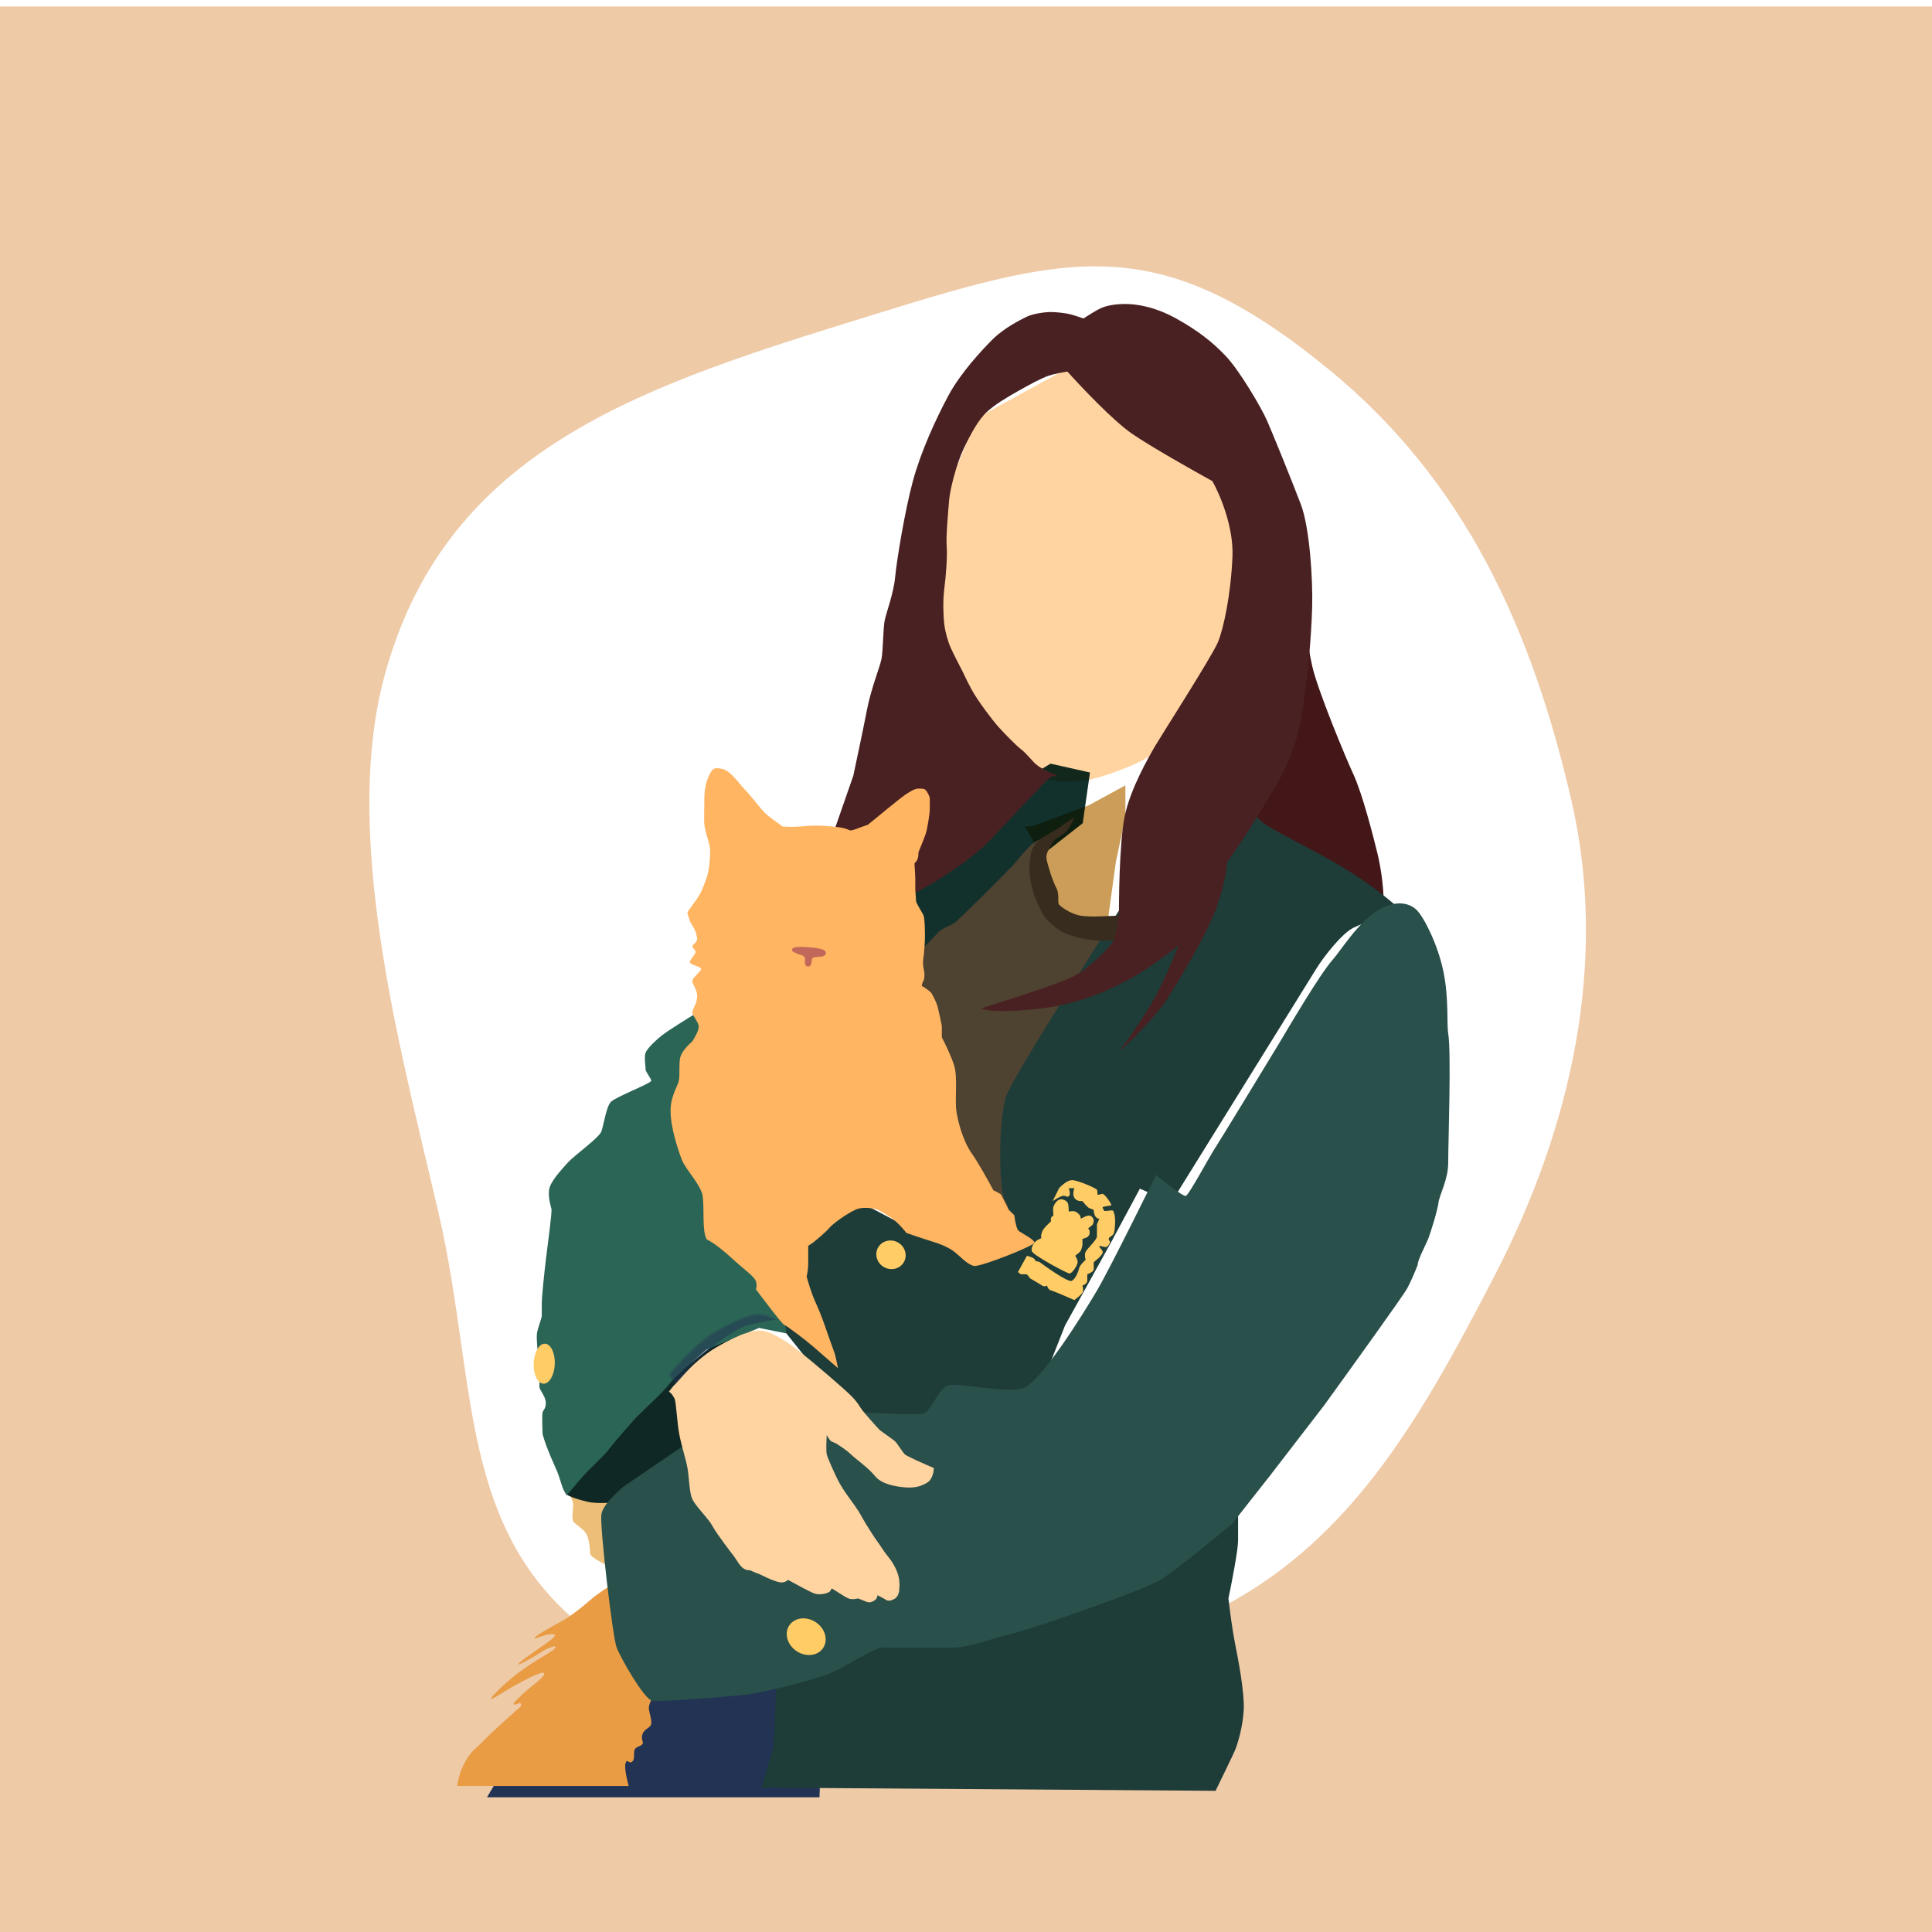 <svg width="1200" height="1200" viewBox="0 0 1200 1200" fill="none" xmlns="http://www.w3.org/2000/svg">
<g filter="url(#filter0_d_323_405)">
<path fill-rule="evenodd" clip-rule="evenodd" d="M1200 0H0V1200H1200V0ZM238.591 416.709C275.314 279.49 389.759 238.83 525.432 196.756C528.17 195.907 530.875 195.067 533.547 194.237C663.386 153.922 717.407 137.149 825.198 225.331C909.875 294.603 951.22 386.174 975.924 492.75C999.276 593.496 975.925 696.429 928.359 788.257C879.299 882.969 831.953 967.159 732.666 1006.13C624.029 1048.78 474.924 1070.24 375.918 1016.62C306.344 969.938 297.038 904.809 286.25 829.309C282.582 803.642 278.744 776.777 272.308 749.03C270.079 739.422 267.722 729.502 265.305 719.33C242.61 623.827 214.65 506.168 238.591 416.709Z" fill="#EECAA7"/>
</g>
<g filter="url(#filter1_d_323_405)">
<g filter="url(#filter2_d_323_405)">
<path d="M566.002 570.311L560.002 521.311L652.502 465.311L677.002 470.811L672.502 502.311L633.502 532.811L573.002 585.311L566.002 570.311Z" fill="#12302C"/>
</g>
<g filter="url(#filter3_di_323_405)">
<path d="M672.502 485.311C671.702 482.911 668.169 476.978 666.502 474.311H671.002L706.002 461.311L729.002 448.811V468.311L723.002 496.811L714.002 562.811L682.002 566.311L654.002 557.311L650.502 543.811L645.002 523.311L652.502 512.311C656.502 509.144 665.102 502.011 667.502 498.811C670.502 494.811 673.502 488.311 672.502 485.311Z" fill="#CB9D58"/>
</g>
<g filter="url(#filter4_d_323_405)">
<path d="M356.002 925.811C356.002 923.011 354.002 919.644 353.002 918.311L382.002 914.811V936.811C381.669 946.144 380.502 964.611 378.502 963.811C376.002 962.811 366.502 958.311 366.502 955.811C366.502 953.311 366.002 947.811 364.502 944.311C363.002 940.811 357.002 937.811 356.002 935.811C355.002 933.811 356.002 929.311 356.002 925.811Z" fill="#EDBE78"/>
</g>
<g filter="url(#filter5_d_323_405)">
<path d="M352.002 919.311V901.311L369.502 884.311L467.002 807.811L457.502 863.811L405.502 921.811C395.502 923.311 373.402 925.811 365.002 923.811C356.602 921.811 352.835 919.978 352.002 919.311Z" fill="#0F2825"/>
</g>
<g filter="url(#filter6_d_323_405)">
<path d="M302.502 1107.31L389.002 961.311L513.002 998.811L509.002 1107.31H302.502Z" fill="#223354"/>
</g>
<g filter="url(#filter7_d_323_405)">
<path d="M346.002 904.811C344.502 901.311 339.502 890.811 337.002 881.811C336.835 877.978 336.602 869.911 337.002 868.311C337.502 866.311 339.002 866.311 339.002 862.311C339.002 858.311 335.002 854.311 335.002 852.311C335.002 850.311 335.502 842.811 335.002 839.311C334.502 835.811 333.002 822.811 333.502 819.311C334.002 815.811 336.502 809.811 336.502 808.311V800.811C336.502 796.311 338.002 782.311 339.002 773.811C340.002 765.311 343.002 743.811 342.502 741.811C342.002 739.811 340.502 735.311 341.002 730.311C341.502 725.311 348.002 718.311 352.502 713.311C357.002 708.311 372.002 697.811 373.502 693.811C375.002 689.811 376.502 678.311 379.502 675.311C382.502 672.311 404.502 663.811 404.502 662.311C404.502 660.811 401.002 656.811 401.002 655.311C401.002 653.811 400.002 647.311 401.002 644.811C402.002 642.311 407.002 637.311 411.502 633.811C415.102 631.011 428.002 622.978 434.002 619.311L438.502 618.811L442.502 630.811V707.311L448.502 764.311L473.002 782.311L494.002 820.311L471.502 815.811L438.502 829.311C432.169 834.811 418.802 846.711 416.002 850.311C412.502 854.811 406.502 860.311 403.002 863.811C399.502 867.311 396.002 870.311 392.502 874.311C389.002 878.311 381.502 886.811 378.502 890.811C375.502 894.811 368.502 901.311 365.002 904.811C362.202 907.611 355.169 915.978 352.002 919.811C351.669 919.311 350.802 917.911 350.002 916.311C349.002 914.311 347.502 908.311 346.002 904.811Z" fill="#2B6555"/>
</g>
<g filter="url(#filter8_d_323_405)">
<path d="M366.002 985.311C372.402 979.711 381.002 974.644 384.502 972.811L392.502 995.811C397.169 1010.31 406.402 1039.91 406.002 1042.31C405.502 1045.31 403.002 1049.31 403.002 1051.81C403.002 1054.31 405.002 1059.31 404.502 1061.81C404.002 1064.31 400.002 1064.81 399.002 1068.31C398.002 1071.81 400.002 1072.81 399.002 1074.31C398.002 1075.81 394.502 1075.81 394.002 1078.31C393.502 1080.81 394.502 1083.81 392.502 1085.31C390.502 1086.81 389.502 1082.81 388.502 1086.31C387.702 1089.11 389.502 1096.81 390.502 1100.31H284.002C284.002 1099.48 284.402 1096.61 286.002 1091.81C288.002 1085.81 292.002 1079.81 295.002 1077.31C298.002 1074.81 302.502 1069.81 308.002 1064.81C313.502 1059.81 320.502 1053.31 322.502 1051.81C324.502 1050.31 323.502 1048.31 322.502 1048.81C321.502 1049.31 319.002 1050.31 319.002 1049.31C319.002 1048.31 321.002 1046.81 324.502 1043.31C328.002 1039.81 339.002 1032.31 338.002 1030.31C337.002 1028.31 323.502 1035.81 319.002 1038.31C314.502 1040.81 305.502 1046.81 305.002 1046.31C304.502 1045.81 308.002 1042.31 310.502 1039.81C313.002 1037.31 319.502 1031.81 321.502 1030.31C323.502 1028.81 330.002 1024.31 334.002 1021.81C338.002 1019.31 344.502 1015.81 345.002 1014.31C345.502 1012.81 342.502 1014.01 340.502 1014.81C338.002 1015.81 336.002 1017.31 333.502 1018.81C331.502 1020.01 322.502 1025.31 322.002 1024.81C321.502 1024.31 325.502 1021.31 327.002 1020.31C328.502 1019.31 337.002 1013.31 340.502 1010.81C344.002 1008.31 345.002 1006.81 344.502 1006.31C344.002 1005.81 341.502 1005.81 338.002 1006.81C334.502 1007.81 331.002 1009.81 332.502 1007.81C334.002 1005.81 347.502 998.811 350.002 997.311C352.502 995.811 358.002 992.311 366.002 985.311Z" fill="#E99C44"/>
</g>
<g filter="url(#filter9_d_323_405)">
<path d="M769.002 947.811V918.811L608.002 967.811L482.502 1030.81L480.502 1075.81L473.002 1101.31L755.002 1103.31C758.502 1096.14 765.802 1081.11 767.002 1078.31C768.502 1074.81 772.002 1063.81 772.502 1052.81C773.002 1041.81 769.002 1021.31 767.002 1011.31C765.402 1003.31 763.669 989.644 763.002 983.811C765.002 974.311 769.002 953.811 769.002 947.811Z" fill="#1E3C38"/>
</g>
<g filter="url(#filter10_d_323_405)">
<path d="M815.121 405.045C811.542 389.644 808.937 365.63 810.326 354.377L779.093 435.818L769.653 493.69L801.982 523.837C820.76 537.817 858.493 563.884 859.202 556.317C860.088 546.858 858.049 531.099 855.497 520.816C852.945 510.533 846.363 484.305 840.513 471.704C835.882 461.729 818.7 420.446 815.121 405.045Z" fill="#431718"/>
</g>
<g filter="url(#filter11_d_323_405)">
<path d="M641.002 515.311C643.802 512.911 648.502 511.311 650.502 510.811L644.502 525.811L650.502 552.811L673.502 566.311H718.502L680.002 626.811L650.502 675.811L654.502 736.811L633.502 769.811L607.502 751.811L576.002 719.311V669.311L565.502 622.811L571.502 581.811C574.335 578.978 580.502 572.711 582.502 570.311C585.002 567.311 591.502 565.811 594.002 563.311C596.502 560.811 607.002 550.811 611.002 546.811C615.002 542.811 630.002 527.811 631.502 525.811C633.002 523.811 637.502 518.311 641.002 515.311Z" fill="#4E4231"/>
</g>
<g filter="url(#filter12_d_323_405)">
<path d="M635.002 671.811C639.002 659.811 705.002 556.144 737.502 505.811L761.502 473.311C768.669 478.311 784.802 490.611 792.002 499.811C796.098 505.045 824.248 517.665 845.002 530.311C860.729 539.893 870.502 547.811 878.502 554.811C873.835 558.644 857.702 563.711 850.502 567.311C843.302 570.911 832.002 585.478 827.502 592.811L737.502 737.811L718.002 729.311L700.002 762.811L671.502 814.311L650.002 868.811L536.002 876.311L514.502 839.311L498.502 819.311L490.502 760.811L544.502 737.811L588.002 760.811L630.002 762.811C631.669 756.811 639.002 741.811 635.002 737.811C630.002 732.811 630.002 686.811 635.002 671.811Z" fill="#1E3C38"/>
</g>
<g filter="url(#filter13_d_323_405)">
<path d="M736.502 733.813C734.502 734.313 718.002 720.813 718.002 720.813C718.002 720.813 690.002 777.813 681.502 792.313C673.002 806.813 646.002 850.313 635.002 853.313C624.002 856.313 596.002 849.813 589.502 851.313C583.002 852.813 579.002 866.313 574.002 868.813C569.002 871.313 461.502 863.813 461.502 863.813L388.002 913.811C388.002 913.811 374.502 924.311 373.502 931.813C372.502 939.315 380.502 1007.81 383.002 1014.31C385.502 1020.81 400.002 1046.31 405.002 1047.31C410.002 1048.31 449.102 1045.01 461.502 1043.81C473.902 1042.61 505.502 1034.31 514.502 1030.81C523.502 1027.31 543.502 1014.31 548.002 1014.31C552.502 1014.31 585.502 1014.71 593.502 1014.31C603.502 1013.81 615.502 1008.81 630.002 1005.31C644.502 1001.81 710.502 978.313 720.002 972.813C727.602 968.413 753.169 947.646 765.002 937.813L789.002 907.313L822.502 863.813C838.669 841.48 871.602 795.713 874.002 791.313C876.402 786.913 879.335 779.813 880.502 776.813C880.502 773.813 884.502 766.313 886.502 761.813C888.502 757.313 893.002 742.313 893.502 737.813C894.002 733.313 899.502 723.713 899.502 713.313C899.502 700.313 901.502 644.813 899.502 632.813C898.501 626.805 900.008 611.145 896.502 594.313C893.005 577.522 884.502 560.809 880.002 556.311C875.502 551.813 867.127 549.717 856.002 556.311C843.701 563.603 832.466 581.823 828.002 586.812C819.502 596.312 799.76 630.29 794.002 639.812C781.002 661.312 756.547 701.321 755.502 702.813C752.002 707.812 738.502 733.313 736.502 733.813Z" fill="#29504B"/>
</g>
<g filter="url(#filter14_d_323_405)">
<path d="M661.502 508.311C663.902 506.311 666.333 500.833 667.5 498.5C665 500 659.902 503.711 657.502 505.311C654.502 507.311 648.502 510.311 646.002 512.311C643.502 514.311 641.002 517.811 640.502 520.311C640.002 522.811 639.002 529.311 639.502 533.811C640.002 538.311 641.002 542.311 642.002 545.811C643.002 549.311 645.502 554.311 647.502 558.311C649.502 562.311 655.002 566.811 659.002 569.311C663.002 571.811 670.502 573.811 677.502 574.811C683.102 575.611 691.169 575.144 694.502 574.811L696.002 573.811L700.502 570.311L706.502 558.311C702.669 558.811 694.502 559.811 692.502 559.811C690.002 559.811 678.002 560.811 671.502 559.811C665.002 558.811 658.002 553.811 657.502 552.311C657.002 550.811 658.002 545.811 656.002 542.311C654.002 538.811 650.502 527.811 650.002 524.311C649.502 520.811 652.002 517.811 653.502 514.811C655.002 511.811 658.502 510.811 661.502 508.311Z" fill="#372C1D"/>
</g>
<g filter="url(#filter15_i_323_405)">
<path d="M770.502 330.811L757.502 292.311L706.002 263.311L663.002 220.811L606.502 251.811L587.502 298.811L583.502 338.811V397.311L615.502 450.311L642.502 474.811C645.169 475.144 651.202 476.011 654.002 476.811C657.502 477.811 664.502 477.811 673.502 476.811C682.502 475.811 702.002 468.311 709.502 464.311C715.502 461.111 721.669 455.978 724.002 453.811L757.502 404.311L770.502 330.811Z" fill="#FFD4A0"/>
</g>
<path d="M703.002 265.311C691.402 257.311 671.502 236.311 663.002 226.811C660.669 227.144 655.102 228.111 651.502 229.311C647.002 230.811 640.502 234.311 632.502 238.811C624.502 243.311 618.002 247.311 613.002 251.811C608.002 256.311 603.002 265.311 598.502 274.811C594.002 284.311 590.002 300.311 589.502 306.811C589.002 313.311 587.502 328.811 588.002 335.311C588.502 341.811 587.502 354.311 586.502 361.811C585.502 369.311 586.002 379.811 586.502 383.811C587.002 387.811 588.502 393.811 590.502 398.311C592.502 402.811 597.002 411.311 598.002 413.311C599.002 415.311 600.002 417.811 603.502 424.311C607.002 430.811 616.002 442.811 620.002 447.311C624.002 451.811 631.502 459.311 633.502 460.811C635.502 462.311 637.002 463.811 642.002 469.311C646.002 473.711 654.667 477 657 477.5C657 477.5 653.5 478 652 479C650.5 480 630.502 501.311 614.502 518.311C598.502 535.311 545 568 534.5 559.5C524 551 518.002 512.311 518.002 512.311L530.002 477.811C532.002 468.478 536.502 447.211 538.502 436.811C541.002 423.811 546.502 410.311 547.502 405.311C548.502 400.311 548.502 386.311 549.502 381.311C550.502 376.311 555.002 364.811 556.002 354.311C557.002 343.811 562.002 313.311 567.002 294.811C572.002 276.311 581.502 255.811 589.002 241.811C596.502 227.811 609.502 213.811 616.502 206.811C623.502 199.811 633.502 194.811 637.502 192.811C641.502 190.811 649.002 189.811 652.502 189.811C656.002 189.811 660.002 190.311 663.002 190.811C665.402 191.211 670.669 192.978 673.002 193.811C675.502 192.144 681.202 188.511 684.002 187.311C687.502 185.811 692.502 184.811 699.002 184.811C705.502 184.811 717.002 186.311 730.502 193.811C744.002 201.311 753.002 208.311 761.502 217.311C770.002 226.311 783.502 249.311 787.002 257.311C790.502 265.311 802.502 294.811 808.002 309.311C813.502 323.811 815.502 356.311 815.002 373.311C814.502 390.311 812.502 417.311 808.002 442.811C803.502 468.311 792.002 484.811 782.002 501.311C774.002 514.511 765.335 527.144 762.002 531.811C762.002 535.144 760.702 545.411 755.502 559.811C749.002 577.811 731.502 606.311 724.002 617.811C716.502 629.311 692.002 652.811 696.002 647.811C700.002 642.811 708.502 630.311 715.502 618.811C721.102 609.611 728.835 591.311 732.002 583.311C726.002 588.144 710.902 599.411 698.502 605.811C683.002 613.811 667.002 619.811 647.002 622.311C631.666 624.228 614.002 624.811 609.502 622.311C626.002 616.811 661.702 606.311 670.502 600.311C681.502 592.811 691.002 582.311 692.002 579.311C693.002 576.311 695.002 565.311 695.002 562.311C695.002 559.311 695.002 520.811 698.502 503.311C701.981 485.917 713.857 465.559 717.438 459.421L717.502 459.311C721.002 453.311 753.002 403.311 756.502 394.811C760.002 386.311 764.502 365.311 765.502 341.811C766.302 323.011 757.502 302.644 753.002 294.811C741.169 288.311 714.602 273.311 703.002 265.311Z" fill="#4A2122"/>
<g filter="url(#filter16_d_323_405)">
<path d="M532.002 510.811C530.002 511.611 528.502 511.811 528.002 511.811C526.169 510.978 524.275 510.22 521.002 509.811C517.002 509.311 511.502 508.811 507.502 508.811C505.002 508.811 502.502 508.811 497.502 509.311C494.22 509.639 488.669 509.644 486.002 509.311C484.502 508.144 482.502 506.811 480.502 505.311C477.835 503.311 476.502 502.311 474.502 500.311C472.734 498.543 466.002 489.811 463.002 486.811C460.002 483.811 456.002 477.811 451.502 474.811C449.641 473.57 446.002 472.811 444.002 473.311C442.002 473.811 440.502 477.311 439.502 479.811C438.502 482.311 437.502 486.811 437.502 491.811C437.502 496.811 437.192 505.83 437.502 508.311C438.002 512.311 439.502 516.311 440.502 520.311C441.502 524.311 441.002 528.311 440.502 533.811C440.002 539.311 437.502 545.311 435.502 549.811C433.502 554.311 427.002 561.811 427.002 562.811C427.002 563.811 428.502 568.811 430.002 570.811C431.502 572.811 433.002 577.311 433.002 579.311C433.002 581.311 430.002 582.811 430.002 583.811C430.002 584.811 432.002 585.811 432.002 587.311C432.002 588.811 429.002 591.311 428.502 593.311C428.002 595.311 435.502 596.311 435.502 597.811C435.502 599.311 430.002 603.311 430.002 605.311C430.002 607.311 433.002 610.311 433.002 614.811C433.002 619.311 430.002 622.811 430.002 624.811C430.002 626.811 434.002 630.811 434.002 633.811C434.002 636.211 431.335 640.811 430.002 642.811C427.835 644.644 423.302 649.211 422.502 652.811C421.502 657.311 422.502 664.311 421.502 667.811C420.502 671.311 416.502 677.311 416.502 685.811C416.502 696.311 421.002 709.811 423.502 716.311C426.002 722.811 435.502 731.811 436.502 739.311C437.502 746.811 436.002 761.311 439.002 765.811C444.002 768.311 450.002 773.311 456.002 778.811C462.002 784.311 468.502 788.811 469.502 791.811C470.302 794.211 469.835 796.144 469.502 796.811C474.835 803.978 485.802 818.411 487.002 818.811C488.502 819.311 501.002 828.811 505.002 832.311C508.202 835.111 516.669 842.478 520.502 845.811C520.002 843.311 518.902 838.011 518.502 836.811C518.002 835.311 515.002 827.311 513.502 822.811C512.002 818.311 509.502 811.311 506.502 804.811C504.102 799.611 501.835 791.978 501.002 788.811C501.335 787.644 502.002 784.411 502.002 780.811V769.811L505.002 767.811C507.502 765.811 513.002 761.211 515.002 758.811C517.502 755.811 526.002 749.811 531.502 747.311C535.902 745.311 542.335 746.478 545.002 747.311C547.335 748.478 552.802 751.511 556.002 754.311C559.202 757.111 562.002 760.478 563.002 761.811C566.335 762.978 574.002 765.611 578.002 766.811C583.002 768.311 588.502 770.311 592.502 773.311C596.502 776.311 600.502 781.311 605.002 782.311C608.602 783.111 642.502 769.811 642.502 767.811C642.502 765.811 633.702 761.511 632.502 760.311C631.302 759.111 630.335 753.478 630.002 750.811L626.502 747.311L622.002 738.311C621.602 737.511 618.502 735.978 617.002 735.311C614.169 729.978 607.502 717.911 603.502 712.311C598.502 705.311 595.002 693.311 594.002 685.811C593.002 678.311 595.002 664.811 592.502 657.311C590.502 651.311 586.669 643.478 585.002 640.311V633.811C585.002 632.311 583.002 624.311 582.502 621.811C582.002 619.311 579.502 614.311 578.502 612.811C577.702 611.611 574.169 609.311 572.502 608.311C572.669 607.478 573.102 605.711 573.502 605.311C574.002 604.811 574.502 601.811 574.002 599.311C573.502 596.811 573.002 594.311 573.502 591.311C574.002 588.311 574.502 580.811 574.502 578.311C574.502 575.811 574.502 566.311 573.502 564.311C572.502 562.311 569.002 556.811 569.002 555.811C569.002 555.011 568.669 550.811 568.502 548.811V541.311C568.502 540.111 568.169 534.811 568.002 532.311C568.502 531.811 569.602 530.511 570.002 529.311C570.402 528.111 570.502 526.144 570.502 525.311C571.669 522.478 574.202 516.211 575.002 513.811C576.002 510.811 577.502 501.311 577.502 498.811V491.811C577.502 490.811 576.002 487.811 575.002 486.811C574.002 485.811 573.002 485.811 570.502 485.811C568.002 485.811 565.002 487.811 562.002 489.811C559.602 491.411 545.669 502.811 539.002 508.311C537.502 508.811 534.002 510.011 532.002 510.811Z" fill="#FFB561"/>
</g>
<g filter="url(#filter17_d_323_405)">
<path d="M502.002 583.311C495.002 582.811 492.002 583.311 492.002 584.811C492.002 586.311 493.002 586.311 494.002 586.811C495.002 587.311 496.002 587.811 498.002 588.311C500.002 588.811 500.002 590.311 500.002 591.311V591.311C500.002 592.311 499.502 595.311 502.002 595.311C504.502 595.311 504.002 591.311 504.502 590.311C505.002 589.311 507.502 589.311 509.002 589.311C510.502 589.311 513.002 588.811 513.002 586.811C513.002 584.811 509.002 583.811 502.002 583.311Z" fill="#C2685B"/>
</g>
<g filter="url(#filter18_d_323_405)">
<path d="M496.502 825.311C488.502 818.911 480.502 814.311 475.002 812.811C469.502 811.311 460.502 813.811 445.002 822.811C429.502 831.811 415.502 850.311 415.502 850.311C417.335 851.644 418.202 853.211 419.002 854.811C420.002 856.811 420.502 869.811 422.002 877.311C423.502 884.811 426.002 892.311 427.002 897.811C428.002 903.311 428.002 910.811 429.502 915.811C431.002 920.811 439.502 928.311 442.502 933.811C445.502 939.311 454.502 950.811 456.002 952.811C457.502 954.811 459.502 958.811 462.002 960.311C464.502 961.811 465.002 960.811 467.002 961.811C469.002 962.811 471.002 963.311 474.002 964.811C477.002 966.311 481.502 968.311 484.502 968.811C486.902 969.211 488.835 967.978 489.502 967.311C494.002 969.811 503.602 975.011 506.002 975.811C509.002 976.811 513.502 975.811 515.002 974.811C516.502 973.811 516.002 972.311 517.002 972.811C518.002 973.311 524.502 977.811 527.002 978.811C529.002 979.611 531.835 979.144 533.002 978.811L538.002 980.811C540.502 981.811 542.002 980.811 543.502 979.811C544.702 979.011 545.002 977.478 545.002 976.811C546.335 977.478 549.302 979.011 550.502 979.811C552.002 980.811 554.502 979.811 556.002 978.811C557.502 977.811 558.502 975.311 558.502 973.811C558.502 972.311 559.502 967.811 557.002 961.811C554.502 955.811 551.877 953.311 550.002 950.811C548.502 948.811 546.002 944.811 544.502 942.811C543.002 940.811 540.652 937.051 538.002 932.811C535.502 928.811 534.275 925.811 531.002 921.311C527.002 915.811 523.793 911.434 521.502 907.311C519.002 902.811 513.906 891.332 513.502 889.311C513.002 886.811 513.335 880.644 513.502 877.311C514.169 878.644 515.429 880.774 516.502 881.311C517.502 881.811 519.835 882.644 520.502 883.311C522.335 884.478 526.502 887.311 528.502 889.311C531.002 891.811 539.502 897.811 543.502 902.811C547.502 907.811 556.002 909.311 562.002 909.811C568.002 910.311 572.002 909.311 576.002 906.811C579.202 904.811 580.002 899.978 580.002 897.811C574.502 895.478 563.202 890.511 562.002 889.311C560.502 887.811 557.502 882.811 556.002 881.311C554.502 879.811 547.502 875.311 546.002 873.811C544.502 872.311 537.002 863.811 535.502 861.811C534.002 859.811 533.002 857.311 528.502 852.811C524.002 848.311 506.502 833.311 496.502 825.311Z" fill="#FFD4A0"/>
</g>
<ellipse cx="553.411" cy="775.38" rx="9.207" ry="8.8" transform="rotate(28.397 553.411 775.38)" fill="#FFCC65"/>
<ellipse cx="338.03" cy="843.021" rx="6.566" ry="12.427" transform="rotate(2.163 338.03 843.021)" fill="#FFCC65"/>
<ellipse cx="500.752" cy="1012.58" rx="12.639" ry="10.784" transform="rotate(33.782 500.752 1012.58)" fill="#FFCC65"/>
<path d="M667.825 748.5C667.025 748.1 664.825 748.333 663.825 748.5C663.825 747.333 663.725 744.7 663.325 743.5C662.825 742 660.325 740.5 658.325 741C656.325 741.5 654.825 744 654.325 745.5C653.925 746.7 654.158 749.667 654.325 751C653.825 751.333 653.158 751.5 652.825 752.5C652.491 753.5 652.825 754 652.825 754.5C650.991 756.5 648.325 758.5 647.325 761C646.325 763.5 646.658 764.5 646.825 765L644.825 766C643.825 766.5 643.325 767 642.825 767.5C642.325 768 640.325 770.5 640.825 773C641.325 775.5 662.825 787 664.325 787C665.825 787 669.325 782 669.325 780C669.325 778 668.325 776.833 667.825 776C668.658 775.333 670.425 773.9 670.825 773.5C671.325 773 672.325 770.5 672.325 769V765.5C673.158 765.167 674.825 765 675.825 764C676.825 763 676.825 762 676.825 761C676.825 760.2 676.158 759.167 675.825 759C676.325 758.5 677.825 757.5 678.325 757C678.825 756.5 679.325 755.5 679.325 754C679.325 752.5 677.825 751 676.325 751C674.825 751 672.491 752.333 671.325 753C671.158 752.5 671.325 752 670.825 751C670.325 750 668.825 749 667.825 748.5Z" fill="#FFCC65"/>
<path d="M665.825 729C663.025 729 659.325 732.333 657.825 734L653.825 742C654.825 741.333 657.325 739.8 659.325 739C661.825 738 662.325 740 663.825 739C665.025 738.2 664.325 735.333 663.825 734H667.325C666.825 735.167 666.125 738 667.325 740C668.525 742 671.158 742.167 672.325 742C673.325 743.333 675.625 746.1 676.825 746.5C678.025 746.9 678.991 747.333 679.325 747.5C679.325 748.333 679.525 750.3 680.325 751.5C681.125 752.7 682.325 753 682.825 753L681.325 756.5V764C681.325 766 675.325 771.5 674.325 773.5C673.525 775.1 673.991 777.5 674.325 778.5C673.158 779.5 670.725 781.9 670.325 783.5C669.825 785.5 668.325 790 665.825 791.5C663.325 793 647.325 781 645.825 780C644.325 779 643.325 780 642.825 778.5C642.425 777.3 639.325 776.333 637.825 776L632.325 786C632.658 786.5 633.625 787.5 634.825 787.5H637.825L639.825 790C641.825 791.167 646.125 793.7 647.325 794.5C648.525 795.3 649.825 794.833 650.325 794.5C650.491 795.333 651.225 797.1 652.825 797.5C654.425 797.9 663.158 801.667 667.325 803.5C668.658 802.5 671.525 800.2 672.325 799C673.125 797.8 672.658 795.5 672.325 794.5C673.325 794.167 675.325 793.1 675.325 791.5V787.5C676.658 787 679.325 785.7 679.325 784.5V780L682.825 777C683.352 776.191 684.499 775.5 684.912 774C685.325 772.5 682.353 770.695 682.825 770C683.168 769.495 686.325 771 687.325 770.453C688.325 769.905 689.825 768 689.325 767C688.825 766 688.325 766 688.825 765C689.325 764 691.325 763.5 691.825 762C692.325 760.5 693.617 751.711 691.325 748C690.9 747.312 686.167 748.641 685.825 748C685.341 747.095 685.009 746.75 684.825 746C684.623 745.18 690.49 744.995 690.325 744.5C689.553 742.186 685.825 737.5 684.825 737.5C683.825 737.5 682.281 738.435 681.825 738C681.452 737.644 681.825 736 681.325 735C680.825 734 669.325 729 665.825 729Z" fill="#FFCC65"/>
<mask id="mask0_323_405" style="mask-type:alpha" maskUnits="userSpaceOnUse" x="415" y="812" width="166" height="170">
<path d="M496.502 825.311C488.502 818.911 480.502 814.311 475.002 812.811C469.502 811.311 460.502 813.811 445.002 822.811C429.502 831.811 415.502 850.311 415.502 850.311C417.335 851.644 418.202 853.211 419.002 854.811C420.002 856.811 420.502 869.811 422.002 877.311C423.502 884.811 426.002 892.311 427.002 897.811C428.002 903.311 428.002 910.811 429.502 915.811C431.002 920.811 439.502 928.311 442.502 933.811C445.502 939.311 454.502 950.811 456.002 952.811C457.502 954.811 459.502 958.811 462.002 960.311C464.502 961.811 465.002 960.811 467.002 961.811C469.002 962.811 471.002 963.311 474.002 964.811C477.002 966.311 481.502 968.311 484.502 968.811C486.902 969.211 488.835 967.978 489.502 967.311C494.002 969.811 503.602 975.011 506.002 975.811C509.002 976.811 513.502 975.811 515.002 974.811C516.502 973.811 516.002 972.311 517.002 972.811C518.002 973.311 524.502 977.811 527.002 978.811C529.002 979.611 531.835 979.144 533.002 978.811L538.002 980.811C540.502 981.811 542.002 980.811 543.502 979.811C544.702 979.011 545.002 977.478 545.002 976.811C546.335 977.478 549.302 979.011 550.502 979.811C552.002 980.811 554.502 979.811 556.002 978.811C557.502 977.811 558.502 975.311 558.502 973.811C558.502 972.311 559.502 967.811 557.002 961.811C554.502 955.811 551.877 953.311 550.002 950.811C548.502 948.811 546.002 944.811 544.502 942.811C543.002 940.811 540.652 937.051 538.002 932.811C535.502 928.811 534.275 925.811 531.002 921.311C527.002 915.811 523.793 911.434 521.502 907.311C519.002 902.811 513.906 891.332 513.502 889.311C513.002 886.811 513.335 880.644 513.502 877.311C514.169 878.644 515.429 880.774 516.502 881.311C517.502 881.811 519.835 882.644 520.502 883.311C522.335 884.478 526.502 887.311 528.502 889.311C531.002 891.811 539.502 897.811 543.502 902.811C547.502 907.811 556.002 909.311 562.002 909.811C568.002 910.311 572.002 909.311 576.002 906.811C579.202 904.811 580.002 899.978 580.002 897.811C574.502 895.478 563.202 890.511 562.002 889.311C560.502 887.811 557.502 882.811 556.002 881.311C554.502 879.811 547.502 875.311 546.002 873.811C544.502 872.311 537.002 863.811 535.502 861.811C534.002 859.811 533.002 857.311 528.502 852.811C524.002 848.311 506.502 833.311 496.502 825.311Z" fill="#FFDCA8"/>
</mask>
<g mask="url(#mask0_323_405)">
<g style="mix-blend-mode:multiply" filter="url(#filter19_f_323_405)">
<path d="M407.002 848.311L436.502 815.811L472.502 804.311C479.002 808.977 498.102 817.011 492.502 815.811C485.502 814.311 473.502 816.811 464.002 819.311C456.265 821.346 438.502 834.811 433.002 840.811C428.602 845.611 413.002 863.477 408.502 868.311L403.002 861.311L407.002 848.311Z" fill="#223354" fill-opacity="0.5"/>
</g>
</g>
</g>
<defs>
<filter id="filter0_d_323_405" x="-50" y="-46" width="1300" height="1300" filterUnits="userSpaceOnUse" color-interpolation-filters="sRGB">
<feFlood flood-opacity="0" result="BackgroundImageFix"/>
<feColorMatrix in="SourceAlpha" type="matrix" values="0 0 0 0 0 0 0 0 0 0 0 0 0 0 0 0 0 0 127 0" result="hardAlpha"/>
<feOffset dy="4"/>
<feGaussianBlur stdDeviation="25"/>
<feComposite in2="hardAlpha" operator="out"/>
<feColorMatrix type="matrix" values="0 0 0 0 0.133 0 0 0 0 0.2 0 0 0 0 0.329 0 0 0 0.5 0"/>
<feBlend mode="multiply" in2="BackgroundImageFix" result="effect1_dropShadow_323_405"/>
<feBlend mode="normal" in="SourceGraphic" in2="effect1_dropShadow_323_405" result="shape"/>
</filter>
<filter id="filter1_d_323_405" x="234.002" y="138.811" width="716.389" height="1022.5" filterUnits="userSpaceOnUse" color-interpolation-filters="sRGB">
<feFlood flood-opacity="0" result="BackgroundImageFix"/>
<feColorMatrix in="SourceAlpha" type="matrix" values="0 0 0 0 0 0 0 0 0 0 0 0 0 0 0 0 0 0 127 0" result="hardAlpha"/>
<feOffset dy="4"/>
<feGaussianBlur stdDeviation="25"/>
<feColorMatrix type="matrix" values="0 0 0 0 0.133 0 0 0 0 0.2 0 0 0 0 0.329 0 0 0 0.25 0"/>
<feBlend mode="multiply" in2="BackgroundImageFix" result="effect1_dropShadow_323_405"/>
<feBlend mode="normal" in="SourceGraphic" in2="effect1_dropShadow_323_405" result="shape"/>
</filter>
<filter id="filter2_d_323_405" x="545.002" y="455.311" width="147" height="150" filterUnits="userSpaceOnUse" color-interpolation-filters="sRGB">
<feFlood flood-opacity="0" result="BackgroundImageFix"/>
<feColorMatrix in="SourceAlpha" type="matrix" values="0 0 0 0 0 0 0 0 0 0 0 0 0 0 0 0 0 0 127 0" result="hardAlpha"/>
<feOffset dy="5"/>
<feGaussianBlur stdDeviation="7.5"/>
<feComposite in2="hardAlpha" operator="out"/>
<feColorMatrix type="matrix" values="0 0 0 0 0.133 0 0 0 0 0.2 0 0 0 0 0.329 0 0 0 0.5 0"/>
<feBlend mode="multiply" in2="BackgroundImageFix" result="effect1_dropShadow_323_405"/>
<feBlend mode="normal" in="SourceGraphic" in2="effect1_dropShadow_323_405" result="shape"/>
</filter>
<filter id="filter3_di_323_405" x="630.002" y="438.811" width="114" height="147.5" filterUnits="userSpaceOnUse" color-interpolation-filters="sRGB">
<feFlood flood-opacity="0" result="BackgroundImageFix"/>
<feColorMatrix in="SourceAlpha" type="matrix" values="0 0 0 0 0 0 0 0 0 0 0 0 0 0 0 0 0 0 127 0" result="hardAlpha"/>
<feOffset dy="5"/>
<feGaussianBlur stdDeviation="7.5"/>
<feComposite in2="hardAlpha" operator="out"/>
<feColorMatrix type="matrix" values="0 0 0 0 0.133 0 0 0 0 0.2 0 0 0 0 0.329 0 0 0 0.5 0"/>
<feBlend mode="multiply" in2="BackgroundImageFix" result="effect1_dropShadow_323_405"/>
<feBlend mode="normal" in="SourceGraphic" in2="effect1_dropShadow_323_405" result="shape"/>
<feColorMatrix in="SourceAlpha" type="matrix" values="0 0 0 0 0 0 0 0 0 0 0 0 0 0 0 0 0 0 127 0" result="hardAlpha"/>
<feOffset dx="-30" dy="30"/>
<feGaussianBlur stdDeviation="5"/>
<feComposite in2="hardAlpha" operator="arithmetic" k2="-1" k3="1"/>
<feColorMatrix type="matrix" values="0 0 0 0 0.133 0 0 0 0 0.2 0 0 0 0 0.329 0 0 0 0.25 0"/>
<feBlend mode="multiply" in2="shape" result="effect2_innerShadow_323_405"/>
</filter>
<filter id="filter4_d_323_405" x="338.002" y="904.811" width="59" height="79.025" filterUnits="userSpaceOnUse" color-interpolation-filters="sRGB">
<feFlood flood-opacity="0" result="BackgroundImageFix"/>
<feColorMatrix in="SourceAlpha" type="matrix" values="0 0 0 0 0 0 0 0 0 0 0 0 0 0 0 0 0 0 127 0" result="hardAlpha"/>
<feOffset dy="5"/>
<feGaussianBlur stdDeviation="7.5"/>
<feComposite in2="hardAlpha" operator="out"/>
<feColorMatrix type="matrix" values="0 0 0 0 0.133 0 0 0 0 0.2 0 0 0 0 0.329 0 0 0 0.5 0"/>
<feBlend mode="multiply" in2="BackgroundImageFix" result="effect1_dropShadow_323_405"/>
<feBlend mode="normal" in="SourceGraphic" in2="effect1_dropShadow_323_405" result="shape"/>
</filter>
<filter id="filter5_d_323_405" x="337.002" y="797.811" width="145" height="146.744" filterUnits="userSpaceOnUse" color-interpolation-filters="sRGB">
<feFlood flood-opacity="0" result="BackgroundImageFix"/>
<feColorMatrix in="SourceAlpha" type="matrix" values="0 0 0 0 0 0 0 0 0 0 0 0 0 0 0 0 0 0 127 0" result="hardAlpha"/>
<feOffset dy="5"/>
<feGaussianBlur stdDeviation="7.5"/>
<feComposite in2="hardAlpha" operator="out"/>
<feColorMatrix type="matrix" values="0 0 0 0 0.133 0 0 0 0 0.2 0 0 0 0 0.329 0 0 0 0.5 0"/>
<feBlend mode="multiply" in2="BackgroundImageFix" result="effect1_dropShadow_323_405"/>
<feBlend mode="normal" in="SourceGraphic" in2="effect1_dropShadow_323_405" result="shape"/>
</filter>
<filter id="filter6_d_323_405" x="287.502" y="951.311" width="240.5" height="176" filterUnits="userSpaceOnUse" color-interpolation-filters="sRGB">
<feFlood flood-opacity="0" result="BackgroundImageFix"/>
<feColorMatrix in="SourceAlpha" type="matrix" values="0 0 0 0 0 0 0 0 0 0 0 0 0 0 0 0 0 0 127 0" result="hardAlpha"/>
<feOffset dy="5"/>
<feGaussianBlur stdDeviation="7.5"/>
<feComposite in2="hardAlpha" operator="out"/>
<feColorMatrix type="matrix" values="0 0 0 0 0.133 0 0 0 0 0.2 0 0 0 0 0.329 0 0 0 0.5 0"/>
<feBlend mode="multiply" in2="BackgroundImageFix" result="effect1_dropShadow_323_405"/>
<feBlend mode="normal" in="SourceGraphic" in2="effect1_dropShadow_323_405" result="shape"/>
</filter>
<filter id="filter7_d_323_405" x="318.401" y="608.811" width="190.601" height="331" filterUnits="userSpaceOnUse" color-interpolation-filters="sRGB">
<feFlood flood-opacity="0" result="BackgroundImageFix"/>
<feColorMatrix in="SourceAlpha" type="matrix" values="0 0 0 0 0 0 0 0 0 0 0 0 0 0 0 0 0 0 127 0" result="hardAlpha"/>
<feOffset dy="5"/>
<feGaussianBlur stdDeviation="7.5"/>
<feComposite in2="hardAlpha" operator="out"/>
<feColorMatrix type="matrix" values="0 0 0 0 0.133 0 0 0 0 0.2 0 0 0 0 0.329 0 0 0 0.5 0"/>
<feBlend mode="multiply" in2="BackgroundImageFix" result="effect1_dropShadow_323_405"/>
<feBlend mode="normal" in="SourceGraphic" in2="effect1_dropShadow_323_405" result="shape"/>
</filter>
<filter id="filter8_d_323_405" x="269.002" y="962.811" width="152.013" height="157.5" filterUnits="userSpaceOnUse" color-interpolation-filters="sRGB">
<feFlood flood-opacity="0" result="BackgroundImageFix"/>
<feColorMatrix in="SourceAlpha" type="matrix" values="0 0 0 0 0 0 0 0 0 0 0 0 0 0 0 0 0 0 127 0" result="hardAlpha"/>
<feOffset dy="5"/>
<feGaussianBlur stdDeviation="7.5"/>
<feComposite in2="hardAlpha" operator="out"/>
<feColorMatrix type="matrix" values="0 0 0 0 0.133 0 0 0 0 0.2 0 0 0 0 0.329 0 0 0 0.5 0"/>
<feBlend mode="multiply" in2="BackgroundImageFix" result="effect1_dropShadow_323_405"/>
<feBlend mode="normal" in="SourceGraphic" in2="effect1_dropShadow_323_405" result="shape"/>
</filter>
<filter id="filter9_d_323_405" x="458.002" y="908.811" width="329.543" height="214.5" filterUnits="userSpaceOnUse" color-interpolation-filters="sRGB">
<feFlood flood-opacity="0" result="BackgroundImageFix"/>
<feColorMatrix in="SourceAlpha" type="matrix" values="0 0 0 0 0 0 0 0 0 0 0 0 0 0 0 0 0 0 127 0" result="hardAlpha"/>
<feOffset dy="5"/>
<feGaussianBlur stdDeviation="7.5"/>
<feComposite in2="hardAlpha" operator="out"/>
<feColorMatrix type="matrix" values="0 0 0 0 0.133 0 0 0 0 0.2 0 0 0 0 0.329 0 0 0 0.5 0"/>
<feBlend mode="multiply" in2="BackgroundImageFix" result="effect1_dropShadow_323_405"/>
<feBlend mode="normal" in="SourceGraphic" in2="effect1_dropShadow_323_405" result="shape"/>
</filter>
<filter id="filter10_d_323_405" x="754.653" y="344.377" width="119.759" height="233.291" filterUnits="userSpaceOnUse" color-interpolation-filters="sRGB">
<feFlood flood-opacity="0" result="BackgroundImageFix"/>
<feColorMatrix in="SourceAlpha" type="matrix" values="0 0 0 0 0 0 0 0 0 0 0 0 0 0 0 0 0 0 127 0" result="hardAlpha"/>
<feOffset dy="5"/>
<feGaussianBlur stdDeviation="7.5"/>
<feComposite in2="hardAlpha" operator="out"/>
<feColorMatrix type="matrix" values="0 0 0 0 0.133 0 0 0 0 0.2 0 0 0 0 0.329 0 0 0 0.5 0"/>
<feBlend mode="multiply" in2="BackgroundImageFix" result="effect1_dropShadow_323_405"/>
<feBlend mode="normal" in="SourceGraphic" in2="effect1_dropShadow_323_405" result="shape"/>
</filter>
<filter id="filter11_d_323_405" x="550.502" y="500.811" width="183" height="289" filterUnits="userSpaceOnUse" color-interpolation-filters="sRGB">
<feFlood flood-opacity="0" result="BackgroundImageFix"/>
<feColorMatrix in="SourceAlpha" type="matrix" values="0 0 0 0 0 0 0 0 0 0 0 0 0 0 0 0 0 0 127 0" result="hardAlpha"/>
<feOffset dy="5"/>
<feGaussianBlur stdDeviation="7.5"/>
<feComposite in2="hardAlpha" operator="out"/>
<feColorMatrix type="matrix" values="0 0 0 0 0.133 0 0 0 0 0.2 0 0 0 0 0.329 0 0 0 0.5 0"/>
<feBlend mode="multiply" in2="BackgroundImageFix" result="effect1_dropShadow_323_405"/>
<feBlend mode="normal" in="SourceGraphic" in2="effect1_dropShadow_323_405" result="shape"/>
</filter>
<filter id="filter12_d_323_405" x="465.502" y="463.311" width="418" height="433" filterUnits="userSpaceOnUse" color-interpolation-filters="sRGB">
<feFlood flood-opacity="0" result="BackgroundImageFix"/>
<feColorMatrix in="SourceAlpha" type="matrix" values="0 0 0 0 0 0 0 0 0 0 0 0 0 0 0 0 0 0 127 0" result="hardAlpha"/>
<feOffset dx="-10" dy="5"/>
<feGaussianBlur stdDeviation="7.5"/>
<feComposite in2="hardAlpha" operator="out"/>
<feColorMatrix type="matrix" values="0 0 0 0 0.133 0 0 0 0 0.2 0 0 0 0 0.329 0 0 0 0.25 0"/>
<feBlend mode="multiply" in2="BackgroundImageFix" result="effect1_dropShadow_323_405"/>
<feBlend mode="normal" in="SourceGraphic" in2="effect1_dropShadow_323_405" result="shape"/>
</filter>
<filter id="filter13_d_323_405" x="358.416" y="542.115" width="556.975" height="525.384" filterUnits="userSpaceOnUse" color-interpolation-filters="sRGB">
<feFlood flood-opacity="0" result="BackgroundImageFix"/>
<feColorMatrix in="SourceAlpha" type="matrix" values="0 0 0 0 0 0 0 0 0 0 0 0 0 0 0 0 0 0 127 0" result="hardAlpha"/>
<feOffset dy="5"/>
<feGaussianBlur stdDeviation="7.5"/>
<feComposite in2="hardAlpha" operator="out"/>
<feColorMatrix type="matrix" values="0 0 0 0 0.133 0 0 0 0 0.2 0 0 0 0 0.329 0 0 0 0.5 0"/>
<feBlend mode="multiply" in2="BackgroundImageFix" result="effect1_dropShadow_323_405"/>
<feBlend mode="normal" in="SourceGraphic" in2="effect1_dropShadow_323_405" result="shape"/>
</filter>
<filter id="filter14_d_323_405" x="624.366" y="488.5" width="97.136" height="106.753" filterUnits="userSpaceOnUse" color-interpolation-filters="sRGB">
<feFlood flood-opacity="0" result="BackgroundImageFix"/>
<feColorMatrix in="SourceAlpha" type="matrix" values="0 0 0 0 0 0 0 0 0 0 0 0 0 0 0 0 0 0 127 0" result="hardAlpha"/>
<feOffset dy="5"/>
<feGaussianBlur stdDeviation="7.5"/>
<feComposite in2="hardAlpha" operator="out"/>
<feColorMatrix type="matrix" values="0 0 0 0 0.133 0 0 0 0 0.2 0 0 0 0 0.329 0 0 0 0.5 0"/>
<feBlend mode="multiply" in2="BackgroundImageFix" result="effect1_dropShadow_323_405"/>
<feBlend mode="normal" in="SourceGraphic" in2="effect1_dropShadow_323_405" result="shape"/>
</filter>
<filter id="filter15_i_323_405" x="583.502" y="220.811" width="187" height="260.75" filterUnits="userSpaceOnUse" color-interpolation-filters="sRGB">
<feFlood flood-opacity="0" result="BackgroundImageFix"/>
<feBlend mode="normal" in="SourceGraphic" in2="BackgroundImageFix" result="shape"/>
<feColorMatrix in="SourceAlpha" type="matrix" values="0 0 0 0 0 0 0 0 0 0 0 0 0 0 0 0 0 0 127 0" result="hardAlpha"/>
<feOffset dy="4"/>
<feGaussianBlur stdDeviation="12.5"/>
<feComposite in2="hardAlpha" operator="arithmetic" k2="-1" k3="1"/>
<feColorMatrix type="matrix" values="0 0 0 0 0.133 0 0 0 0 0.2 0 0 0 0 0.329 0 0 0 0.5 0"/>
<feBlend mode="multiply" in2="shape" result="effect1_innerShadow_323_405"/>
</filter>
<filter id="filter16_d_323_405" x="406.502" y="463.155" width="246" height="392.656" filterUnits="userSpaceOnUse" color-interpolation-filters="sRGB">
<feFlood flood-opacity="0" result="BackgroundImageFix"/>
<feColorMatrix in="SourceAlpha" type="matrix" values="0 0 0 0 0 0 0 0 0 0 0 0 0 0 0 0 0 0 127 0" result="hardAlpha"/>
<feOffset/>
<feGaussianBlur stdDeviation="5"/>
<feComposite in2="hardAlpha" operator="out"/>
<feColorMatrix type="matrix" values="0 0 0 0 0.133 0 0 0 0 0.2 0 0 0 0 0.329 0 0 0 0.25 0"/>
<feBlend mode="multiply" in2="BackgroundImageFix" result="effect1_dropShadow_323_405"/>
<feBlend mode="normal" in="SourceGraphic" in2="effect1_dropShadow_323_405" result="shape"/>
</filter>
<filter id="filter17_d_323_405" x="491.002" y="583.124" width="23" height="14.188" filterUnits="userSpaceOnUse" color-interpolation-filters="sRGB">
<feFlood flood-opacity="0" result="BackgroundImageFix"/>
<feColorMatrix in="SourceAlpha" type="matrix" values="0 0 0 0 0 0 0 0 0 0 0 0 0 0 0 0 0 0 127 0" result="hardAlpha"/>
<feOffset dy="1"/>
<feGaussianBlur stdDeviation="0.5"/>
<feComposite in2="hardAlpha" operator="out"/>
<feColorMatrix type="matrix" values="0 0 0 0 0.133 0 0 0 0 0.2 0 0 0 0 0.329 0 0 0 0.25 0"/>
<feBlend mode="multiply" in2="BackgroundImageFix" result="effect1_dropShadow_323_405"/>
<feBlend mode="normal" in="SourceGraphic" in2="effect1_dropShadow_323_405" result="shape"/>
</filter>
<filter id="filter18_d_323_405" x="390.502" y="797.404" width="214.5" height="218.821" filterUnits="userSpaceOnUse" color-interpolation-filters="sRGB">
<feFlood flood-opacity="0" result="BackgroundImageFix"/>
<feColorMatrix in="SourceAlpha" type="matrix" values="0 0 0 0 0 0 0 0 0 0 0 0 0 0 0 0 0 0 127 0" result="hardAlpha"/>
<feOffset dy="10"/>
<feGaussianBlur stdDeviation="12.5"/>
<feComposite in2="hardAlpha" operator="out"/>
<feColorMatrix type="matrix" values="0 0 0 0 0.133 0 0 0 0 0.2 0 0 0 0 0.329 0 0 0 0.5 0"/>
<feBlend mode="multiply" in2="BackgroundImageFix" result="effect1_dropShadow_323_405"/>
<feBlend mode="normal" in="SourceGraphic" in2="effect1_dropShadow_323_405" result="shape"/>
</filter>
<filter id="filter19_f_323_405" x="393.002" y="794.311" width="110.515" height="84" filterUnits="userSpaceOnUse" color-interpolation-filters="sRGB">
<feFlood flood-opacity="0" result="BackgroundImageFix"/>
<feBlend mode="normal" in="SourceGraphic" in2="BackgroundImageFix" result="shape"/>
<feGaussianBlur stdDeviation="5" result="effect1_foregroundBlur_323_405"/>
</filter>
</defs>
</svg>
